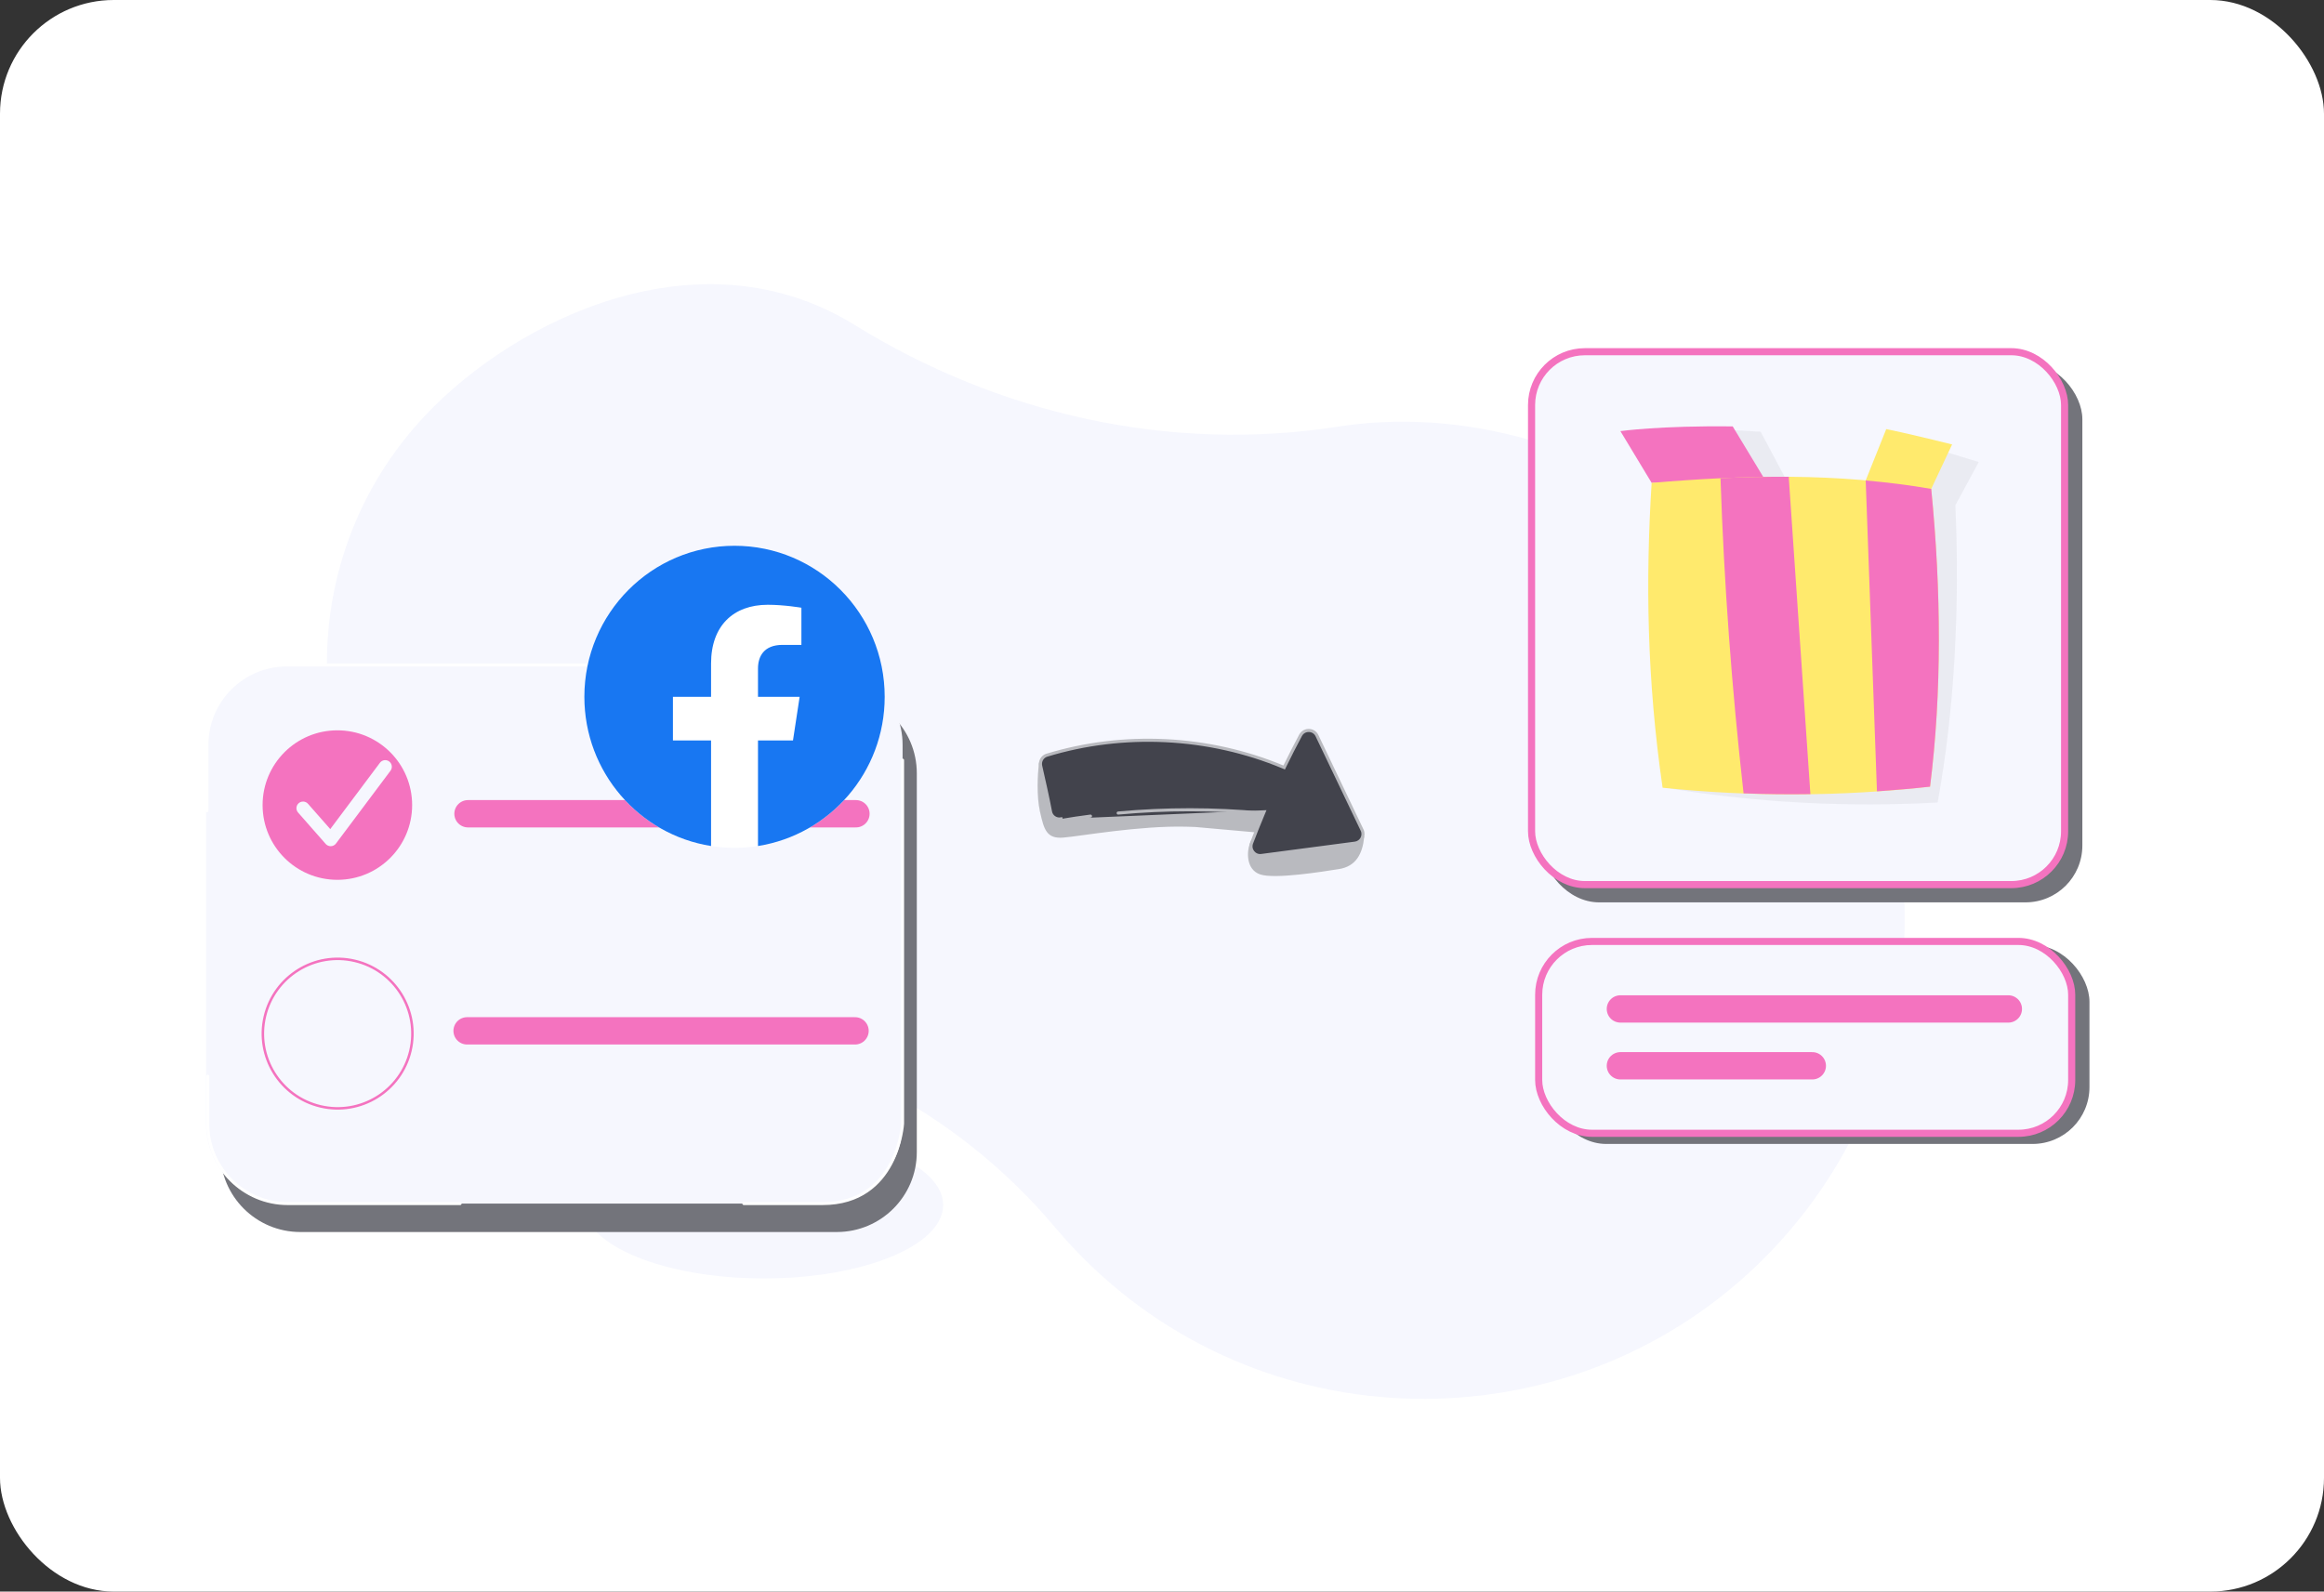 <svg width="327" height="224" viewBox="0 0 327 224" fill="none" xmlns="http://www.w3.org/2000/svg">
<rect x="0" y="0" width="327" height="224" fill="#333333" stroke="none"/>
<rect width="327" height="224" rx="16" fill="white"/>
<path d="M153.861 178.474C151.927 176.646 150.124 174.732 148.453 172.742C134.42 156.031 114.157 145.71 92.414 143.86C81.402 142.923 70.618 138.399 61.949 130.232C41.548 111.011 40.592 78.891 59.812 58.49C72.684 44.828 98.583 32.339 120.252 45.735C140.613 58.322 164.634 63.733 188.286 60.044C209.136 56.792 230.965 65.174 246.734 80.031C273.967 105.688 275.214 148.583 249.496 175.78C223.922 202.823 180.918 204.032 153.861 178.474Z" fill="#F6F7FE"/>
<path d="M132.709 169.602C132.718 163.877 121.398 159.218 107.425 159.196C93.452 159.174 82.117 163.797 82.108 169.522C82.099 175.247 93.419 179.907 107.392 179.929C121.365 179.951 132.7 175.328 132.709 169.602Z" fill="#F6F7FE"/>
<path d="M176.956 116.956L176.984 116.742L177.39 116.793L177.118 117.1L177.118 117.1L177.118 117.1L177.118 117.1L177.117 117.101L177.112 117.107L177.091 117.132C177.072 117.155 177.044 117.188 177.009 117.232C176.939 117.32 176.841 117.447 176.731 117.606C176.51 117.924 176.243 118.364 176.049 118.853C175.861 119.326 175.726 120.189 175.883 121.009C176.039 121.821 176.472 122.558 177.395 122.866C177.868 123.023 178.633 123.086 179.577 123.077C180.514 123.068 181.602 122.989 182.706 122.876C184.913 122.65 187.168 122.291 188.377 122.098C189.531 121.913 190.308 121.395 190.828 120.65C191.331 119.929 191.606 118.98 191.727 117.875L191.706 117.865C191.6 117.817 191.442 117.746 191.238 117.655C190.829 117.473 190.233 117.211 189.485 116.891C187.99 116.25 185.886 115.378 183.457 114.45C178.594 112.593 172.435 110.52 167.223 109.636L167.223 109.636C161.998 108.75 156.737 108.233 152.78 107.936C150.802 107.788 149.151 107.696 147.995 107.64C147.417 107.612 146.962 107.594 146.653 107.582C146.542 107.578 146.451 107.575 146.378 107.572C146.231 108.964 146.036 111.981 146.554 114.247L176.956 116.956ZM176.956 116.956L176.983 116.742L176.983 116.742L176.983 116.742L176.981 116.741L176.973 116.74L176.942 116.736C176.914 116.733 176.873 116.728 176.819 116.722C176.71 116.709 176.548 116.691 176.332 116.669C175.902 116.625 175.26 116.565 174.412 116.499C172.717 116.368 170.198 116.216 166.903 116.134C163.596 116.052 159.861 116.388 156.661 116.767C155.102 116.952 153.676 117.147 152.485 117.309C151.218 117.482 150.216 117.618 149.602 117.669C149.024 117.716 148.59 117.667 148.253 117.543C147.92 117.421 147.671 117.221 147.469 116.943C147.263 116.661 147.103 116.295 146.96 115.84C146.816 115.384 146.693 114.854 146.554 114.247L176.956 116.956Z" fill="#B9BABF" stroke="#B9BABF" stroke-width="0.433"/>
<path d="M177.758 114.526L177.872 114.255L149.334 115.471L149.298 115.257C149.298 115.257 149.298 115.257 149.298 115.257C148.601 115.375 147.941 114.924 147.813 114.237C147.483 112.464 146.822 109.517 146.431 107.806C146.281 107.148 146.659 106.481 147.296 106.286C158.109 102.992 170.067 103.589 180.503 107.939L180.692 108.018L180.781 107.834C181.493 106.374 182.231 104.928 182.996 103.495C183.499 102.556 184.85 102.582 185.307 103.539C185.307 103.539 185.307 103.539 185.307 103.539L191.656 116.831C192.034 117.622 191.529 118.552 190.66 118.667L190.66 118.667L177.48 120.403C176.51 120.53 175.759 119.573 176.108 118.653C176.635 117.269 177.186 115.894 177.758 114.526Z" fill="#42434C" stroke="#B9BABF" stroke-width="0.433"/>
<path d="M177.509 120.617L190.689 118.881" stroke="#B9BABF" stroke-width="0.433" stroke-miterlimit="10" stroke-linecap="round" stroke-linejoin="round"/>
<path d="M157.331 114.43C164.053 113.809 170.835 113.815 177.557 114.443" stroke="#B9BABF" stroke-width="0.433" stroke-miterlimit="10" stroke-linecap="round" stroke-linejoin="round"/>
<path d="M149.334 115.47C150.697 115.241 152.066 115.037 153.437 114.86" stroke="#B9BABF" stroke-width="0.433" stroke-miterlimit="10" stroke-linecap="round" stroke-linejoin="round"/>
<path d="M117.75 173.396H42.25C36.037 173.396 31 168.359 31 162.146V108.839C31 102.625 36.037 97.589 42.25 97.589H117.75C123.963 97.589 129 102.625 129 108.839V162.146C129 168.359 123.963 173.396 117.75 173.396Z" fill="#73747B"/>
<path d="M115.75 169.396H40.25C34.037 169.396 29 164.359 29 158.146V104.839C29 98.626 34.037 93.589 40.25 93.589H115.75C121.963 93.589 127 98.626 127 104.839V158.146C127 164.359 121.963 169.396 115.75 169.396Z" fill="#F6F7FE"/>
<path d="M29.234 151.471V158.145C29.234 164.358 34.271 169.395 40.484 169.395H64.74" stroke="white" stroke-width="0.416" stroke-miterlimit="10" stroke-linecap="round"/>
<path d="M115.75 93.589H40.367C34.154 93.589 29.117 98.626 29.117 104.839V114.114" stroke="white" stroke-width="0.416" stroke-miterlimit="10" stroke-linecap="round"/>
<path d="M47.47 123.828C53.28 123.828 57.99 119.118 57.99 113.308C57.99 107.497 53.28 102.787 47.47 102.787C41.659 102.787 36.949 107.497 36.949 113.308C36.949 119.118 41.659 123.828 47.47 123.828Z" fill="#F473BF"/>
<path d="M46.528 119.095C46.261 119.095 46.006 118.98 45.828 118.779L41.942 114.358C41.602 113.972 41.64 113.383 42.026 113.044C42.413 112.704 43.001 112.742 43.34 113.128L46.469 116.688L53.458 107.356C53.766 106.944 54.349 106.86 54.761 107.168C55.173 107.477 55.257 108.06 54.948 108.472L47.272 118.722C47.105 118.946 46.844 119.083 46.564 119.094C46.552 119.095 46.54 119.095 46.528 119.095Z" fill="#F6F7FE"/>
<path d="M57.748 147.89C59.083 142.235 55.582 136.569 49.927 135.233C44.272 133.898 38.606 137.4 37.271 143.054C35.935 148.709 39.437 154.375 45.092 155.711C50.746 157.046 56.413 153.544 57.748 147.89Z" stroke="#F473BF" stroke-width="0.35" stroke-miterlimit="10"/>
<path d="M65.85 114.529H120.434" stroke="#F473BF" stroke-width="3.847" stroke-miterlimit="10" stroke-linecap="round"/>
<path d="M65.724 145.082H120.308" stroke="#F473BF" stroke-width="3.847" stroke-miterlimit="10" stroke-linecap="round"/>
<path d="M127 106.982V158.144C127 158.144 126.346 169.394 115.75 169.394C105.154 169.394 104.659 169.394 104.659 169.394" stroke="white" stroke-width="0.416" stroke-miterlimit="10" stroke-linecap="round"/>
<ellipse cx="103.354" cy="98.071" rx="21.128" ry="21.257" fill="white"/>
<path fill-rule="evenodd" clip-rule="evenodd" d="M103.352 76.812C91.683 76.812 82.223 86.33 82.223 98.07C82.223 108.681 89.95 117.475 100.051 119.07V104.215H94.686V98.07H100.051V93.387C100.051 88.059 103.205 85.116 108.032 85.116C110.344 85.116 112.762 85.532 112.762 85.532V90.763H110.097C107.472 90.763 106.654 92.402 106.654 94.083V98.07H112.514L111.577 104.215H106.654V119.07C116.755 117.475 124.482 108.681 124.482 98.07C124.482 86.33 115.022 76.812 103.352 76.812Z" fill="#1877F2"/>
<rect x="218" y="133" width="76" height="28" rx="8" fill="#73747B"/>
<rect x="216.5" y="132.5" width="75" height="27" rx="7.5" fill="#F6F7FE" stroke="#F473BF"/>
<rect x="217" y="51" width="76" height="76" rx="8" fill="#73747B"/>
<path d="M228 150H255" stroke="#F473BF" stroke-width="3.847" stroke-miterlimit="10" stroke-linecap="round"/>
<path d="M228 142H282.584" stroke="#F473BF" stroke-width="3.847" stroke-miterlimit="10" stroke-linecap="round"/>
<rect x="215.5" y="49.5" width="75" height="75" rx="7.5" fill="#F6F7FE" stroke="#F473BF"/>
<path opacity="0.09" d="M275.135 71.107L278.42 65.024C272.066 63.057 269.285 62.352 269.285 62.352L265.998 69.407C261.199 68.707 256.415 68.307 251.639 68.112L247.738 60.769C237.513 60.073 231.924 60.55 231.924 60.55L235.908 68.066C234.277 81.692 233.695 95.7 235.051 110.991C247.46 112.983 260.083 113.639 272.631 112.94C275.028 99.928 275.758 85.488 275.135 71.107Z" fill="#73747B"/>
<path d="M262.515 67.619L265.402 60.393C265.402 60.393 268.218 60.941 274.672 62.55L271.733 68.808C271.733 68.808 269.293 70.251 262.515 67.619Z" fill="#FFEA6D"/>
<path d="M232.397 67.96L228 60.678C228 60.678 233.554 59.889 243.802 60.013L248.784 68.248L232.397 67.96Z" fill="#F473BF"/>
<path d="M271.567 110.715C259.077 112.113 246.438 112.163 233.937 110.866C231.729 95.675 231.529 81.657 232.396 67.961C245.373 66.86 258.413 66.495 271.732 68.807C273.158 83.134 273.234 97.591 271.567 110.715Z" fill="#FFEA6D"/>
<path d="M264.098 111.374C266.592 111.202 269.083 110.993 271.567 110.715C273.234 97.591 273.157 83.133 271.733 68.808C268.646 68.272 265.575 67.893 262.515 67.621C263.043 82.206 263.571 96.79 264.098 111.374Z" fill="#F473BF"/>
<path d="M242.086 67.305C242.583 82.125 243.669 96.922 245.331 111.656C248.463 111.776 251.598 111.813 254.732 111.764C253.717 96.877 252.701 81.991 251.685 67.104C248.476 67.081 245.278 67.155 242.086 67.305Z" fill="#F473BF"/>
</svg>
